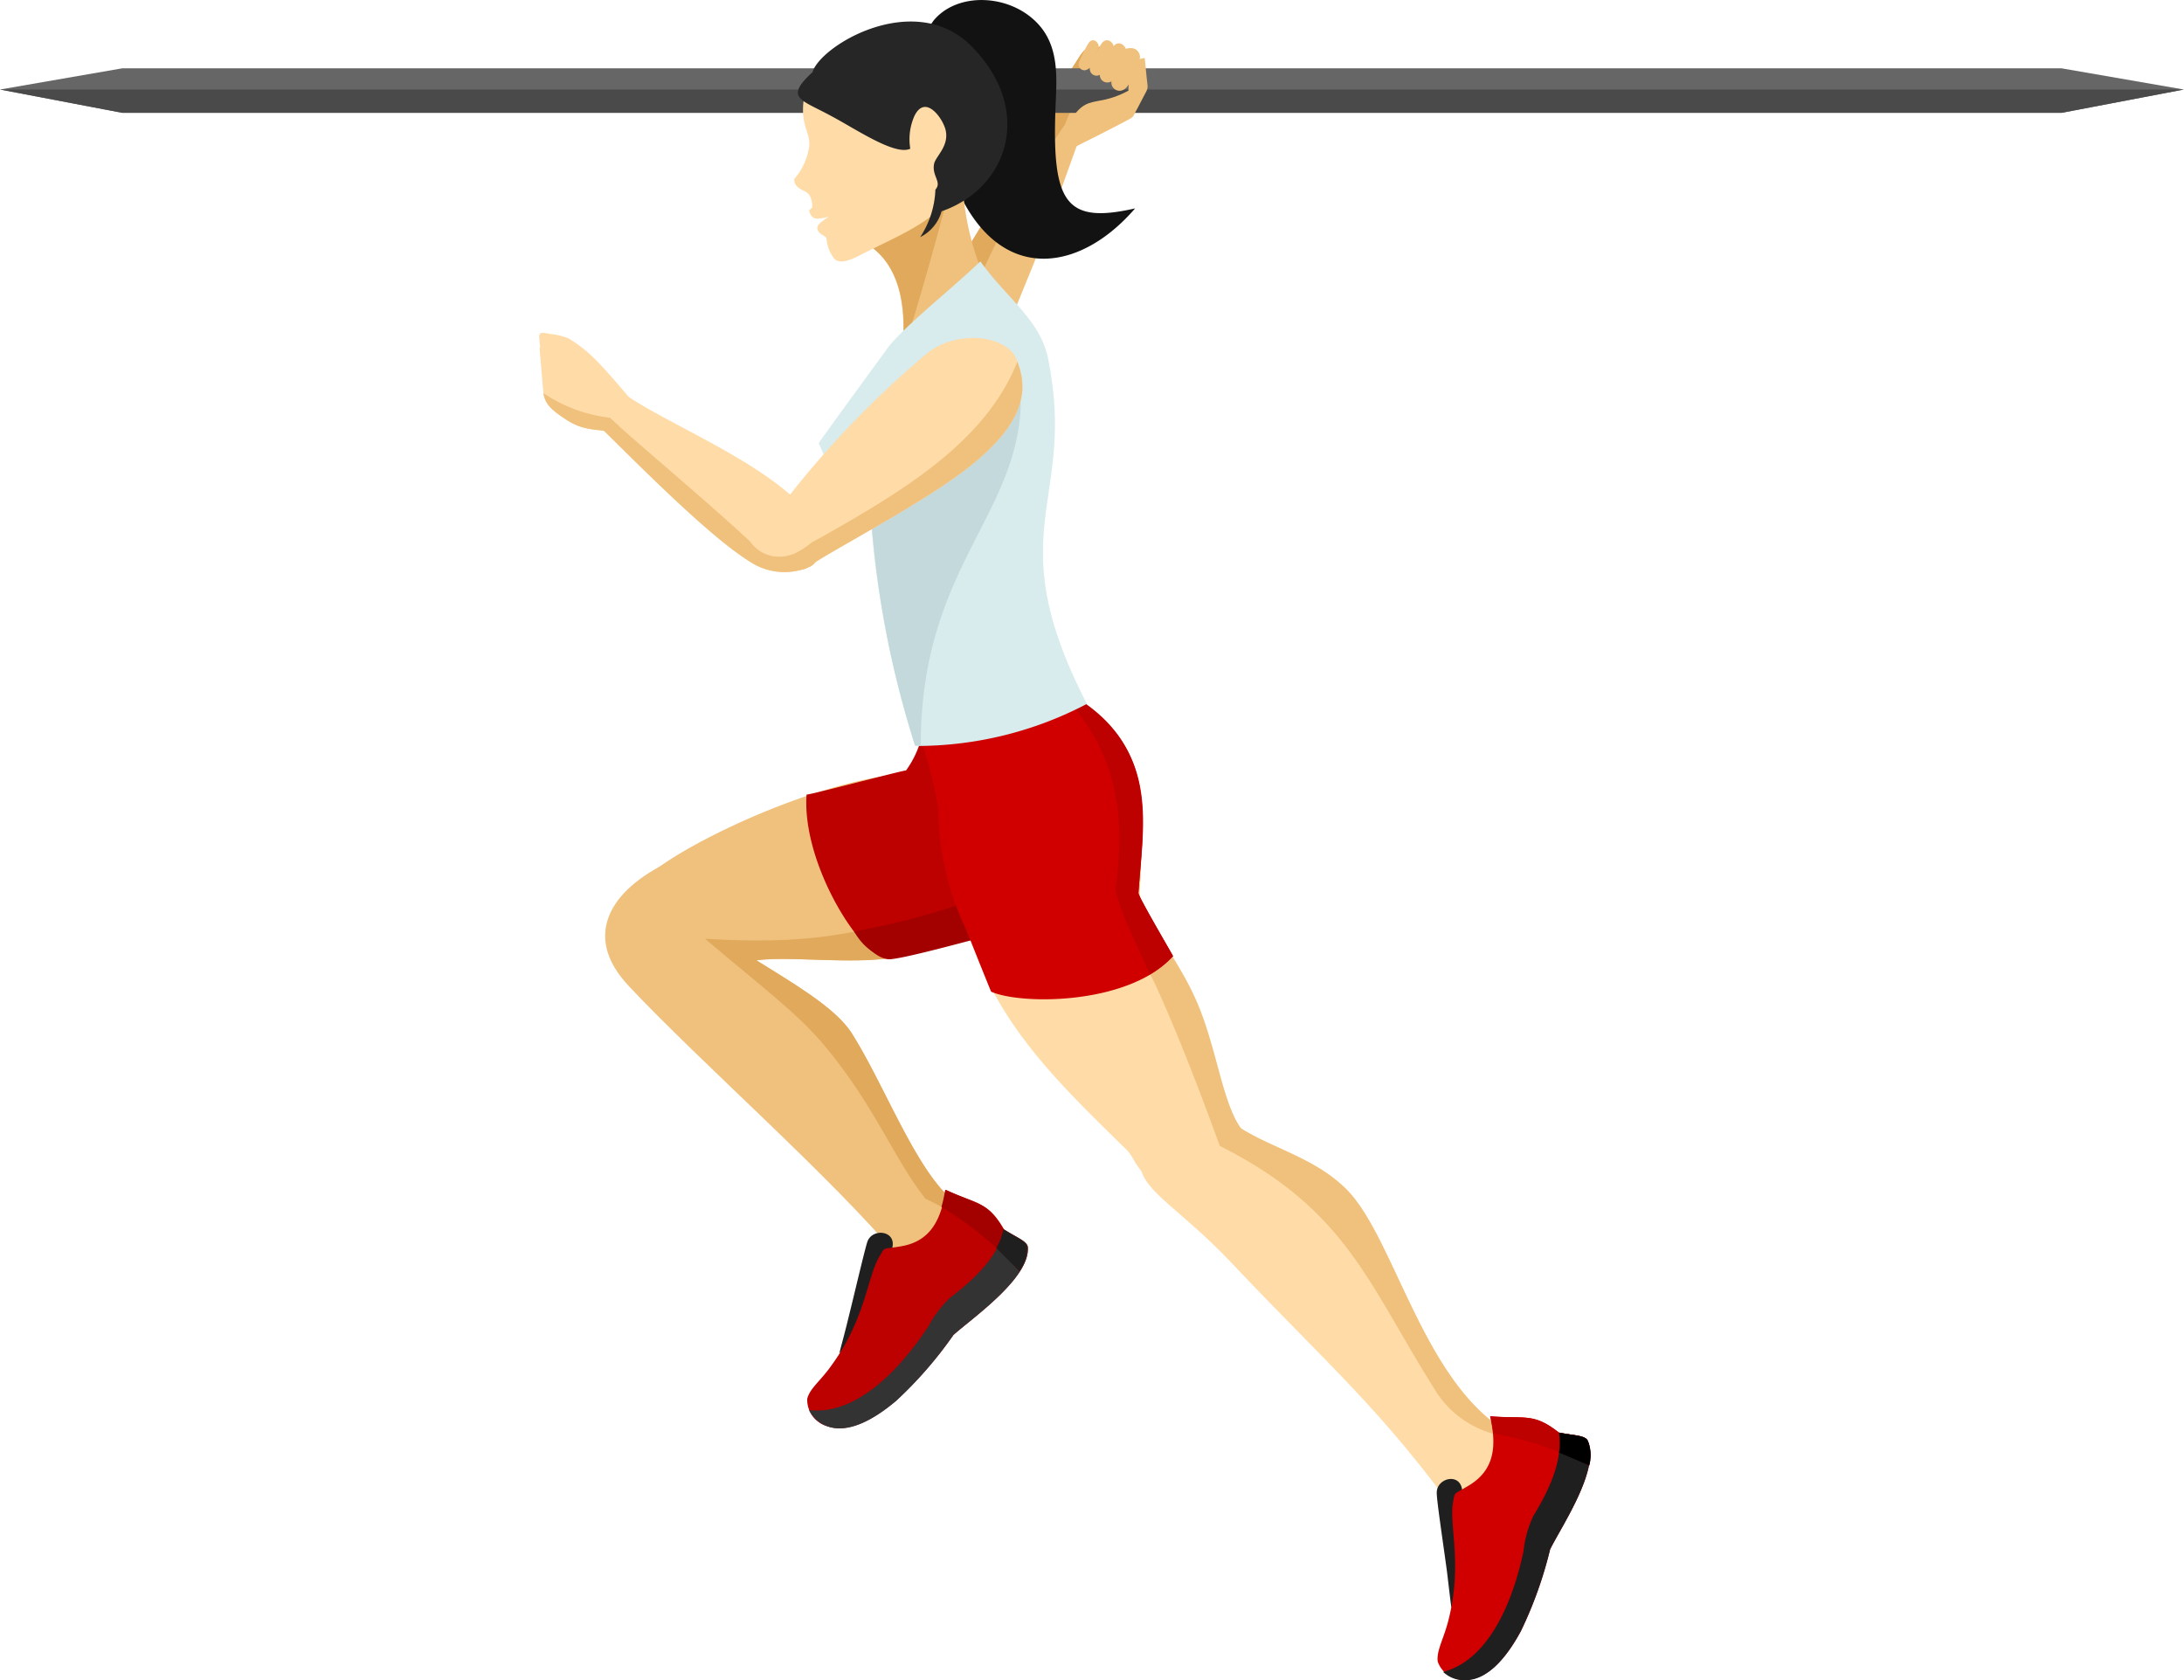 <svg id="Layer_1" data-name="Layer 1" xmlns="http://www.w3.org/2000/svg" viewBox="0 0 133.95 103.05"><defs><style>.cls-1{fill:#f0c17d;}.cls-1,.cls-10,.cls-11,.cls-12,.cls-13,.cls-14,.cls-15,.cls-2,.cls-3,.cls-4,.cls-5,.cls-6,.cls-7,.cls-8,.cls-9{fill-rule:evenodd;}.cls-2{fill:#e0a95c;}.cls-3{fill:#666;}.cls-4{fill:#4a4a4a;}.cls-5{fill:#ffdba7;}.cls-6{fill:#1f1f1f;}.cls-7{fill:#bd0000;}.cls-8{fill:#333;}.cls-9{fill:#a30000;}.cls-10{fill:#d10000;}.cls-11{fill:#121212;}.cls-12{fill:#d8ebed;}.cls-13{fill:#c3d9db;}.cls-14{fill:#262626;}</style></defs><path class="cls-1" d="M303.31,153.7c2.08-3.28,4.05-6.61,6.06-9.91.19-.29.36-.59.54-.89a7.22,7.22,0,0,1,1-2.17l.84-1.31c.3-.44.45-.58,1-.39.21-.29.57-.4.77-.05a.54.54,0,0,1,.85.08c.62-.33.94-.05.95.57l-.3,2.16-.44.3-.49.9-2.53,1.95-2.24,6.24-1.78,4.37a2.77,2.77,0,0,1-4.36,1.11C302.23,155.78,302.93,154.29,303.31,153.7Z" transform="translate(-245.53 -135.97)"/><path class="cls-2" d="M303.31,153.7c2.08-3.28,4.05-6.61,6.06-9.91.19-.29.37-.59.54-.89a7.22,7.22,0,0,1,1-2.17l.84-1.31c.3-.44.45-.58,1-.39.21-.29.57-.4.77-.05a.53.53,0,0,1,.47-.17,14.79,14.79,0,0,0-3.16,4.82c-3.66,5.31-4.73,8.65-7,13l1.09.68a2.75,2.75,0,0,1-1.76-.64C302.23,155.78,302.93,154.29,303.31,153.7Z" transform="translate(-245.53 -135.97)"/><polygon class="cls-3" points="7.5 4.19 126.44 4.19 133.94 5.49 126.44 6.92 7.5 6.92 0 5.49 7.5 4.19"/><polygon class="cls-4" points="133.94 5.49 126.44 6.92 7.5 6.92 0 5.49 133.94 5.49"/><path class="cls-1" d="M311.54,144.94c.93-.46,1.85-.92,2.76-1.4s.62-.28,1-.94l.37-.71c.32-.58.26-.47.19-1.14l-.12-1.22c-.88.06-1,1-1,2-2.37,1.28-2.65-.3-4.26,3.18Z" transform="translate(-245.53 -135.97)"/><path class="cls-1" d="M314.52,139.24a11.53,11.53,0,0,0-.77,1.53c-.3.68.66,1.19,1.06.26l.6-1.36C315.61,139.21,315,138.54,314.52,139.24Z" transform="translate(-245.53 -135.97)"/><path class="cls-1" d="M313.75,138.91a11.64,11.64,0,0,0-.71,1.41c-.29.63.6,1.1,1,.24l.55-1.26C314.75,138.88,314.14,138.26,313.75,138.91Z" transform="translate(-245.53 -135.97)"/><path class="cls-1" d="M313.06,138.69a9,9,0,0,0-.64,1.28c-.26.57.55,1,.88.21l.5-1.13C314,138.67,313.41,138.11,313.06,138.69Z" transform="translate(-245.53 -135.97)"/><path class="cls-1" d="M312.27,138.65a9.06,9.06,0,0,0-.54,1.08c-.22.49.46.85.75.19l.42-1C313,138.63,312.57,138.16,312.27,138.65Z" transform="translate(-245.53 -135.97)"/><path class="cls-5" d="M303,180.21c5.53-3.64,6.41-2.86,8.73-1,3.84,3,3.9,7.43,3.61,11.55.16,1.5,2.3,3.85,3.52,6.68,1.4,3.26,1.72,7,3.24,8.25l-4.28,4a7.34,7.34,0,0,1-2.37-2c-.33-.42-.54-.92-.77-1.15-4.51-4.44-8.87-8.45-10.26-15.39Z" transform="translate(-245.53 -135.97)"/><path class="cls-1" d="M297.79,199.37c2.2,3.49,4.27,9.36,6.86,10.67l-1.7,4.87-2.35-1.86c-3.9-4.72-12.19-12-16.49-16.59-3-3.17-1-6,2.44-7.62,1.79-.72,2.3,4.08,4.58,5.53C293.93,196.14,296.73,197.68,297.79,199.37Z" transform="translate(-245.53 -135.97)"/><path class="cls-1" d="M291.66,194.91c-3.37.2-10.25-2-6.34-5.28,2.49-2.1,10.38-5.82,15.81-6.23a6.66,6.66,0,0,0,1.15-3.73l9.24-1c1.34,3.46,3.09,3.64,3.08,8,0,4.09-1.74,5.68-7.8,6.41-1.84.22-3.4,1.2-6.78,1.65C297.36,195.11,293.47,194.55,291.66,194.91Z" transform="translate(-245.53 -135.97)"/><path class="cls-2" d="M297.79,199.37c2.2,3.49,4.27,9.36,6.86,10.67l-.23.66a15.12,15.12,0,0,0-2.12-1.21c-1.86-2.29-3.05-5.58-6.11-9.28-1.72-2.09-3.81-3.6-7.42-6.67,5.24.33,9.56,0,14.48-2.09,3.94.87,9.9-1.09,11.35-5.13v.37c0,4.09-1.74,5.68-7.8,6.41-1.84.22-3.4,1.2-6.78,1.65-2.53.34-6.19-.15-8.09.12C294.45,196.44,296.83,197.84,297.79,199.37Z" transform="translate(-245.53 -135.97)"/><path class="cls-6" d="M297.17,218.8a32.06,32.06,0,0,0,3.08-6.28c.29-1.08-1.21-1.26-1.52-.4-.16.47-.79,3.18-1.18,4.74-.24,1-.48,1.83-.53,2.07C297,219,297.06,218.92,297.17,218.8Z" transform="translate(-245.53 -135.97)"/><path class="cls-7" d="M304,217.85c1.1-1,4.68-3.46,4.57-5.36,0-.38-.63-.59-1.46-1.12-1-1.73-1.62-1.52-3.57-2.43-.28,1.75-.88,3.14-2.72,3.46-1.15.21-1,0-1.31.56-.78,1.19-.83,3.76-2.94,6.69-.69,1-1.37,1.45-1.53,2.11a1.68,1.68,0,0,0,1.23,1.68c1.28.45,2.82-.39,4.21-1.56A24.69,24.69,0,0,0,304,217.85Z" transform="translate(-245.53 -135.97)"/><path class="cls-8" d="M304,217.85c1.1-1,4.68-3.46,4.57-5.36,0-.38-.63-.59-1.46-1.12h0c-.38,1.84-2.13,3.28-3.33,4.21a6.85,6.85,0,0,0-1.33,1.77c-2,3-4.59,5.41-7.3,5.1a2,2,0,0,0,1.13,1c1.28.45,2.82-.39,4.21-1.56A24.69,24.69,0,0,0,304,217.85Z" transform="translate(-245.53 -135.97)"/><path class="cls-9" d="M308.05,213.93a2.43,2.43,0,0,0,.48-1.44c0-.38-.63-.59-1.46-1.12-1-1.73-1.62-1.52-3.57-2.43a8.09,8.09,0,0,1-.23,1.05A20.94,20.94,0,0,1,308.05,213.93Z" transform="translate(-245.53 -135.97)"/><path class="cls-6" d="M308.05,213.93a2.43,2.43,0,0,0,.48-1.44c0-.38-.63-.59-1.46-1.12h0a4,4,0,0,1-.43,1.15C307.11,213,307.57,213.44,308.05,213.93Z" transform="translate(-245.53 -135.97)"/><path class="cls-7" d="M295,184.7c.32,0,5.8-1.46,6.1-1.48a6,6,0,0,0,1.14-3.55l9.24-1c1.34,3.46,3.09,3.64,3.08,8,0,4.09-1.72,5.79-7.78,6.51-.44.06-5.87,1.58-6.81,1.6C298.43,194.8,294.69,189,295,184.7Z" transform="translate(-245.53 -135.97)"/><path class="cls-9" d="M314.6,186.32v.37c0,4.09-1.72,5.79-7.78,6.51-.44.06-6,1.65-6.81,1.6a3.51,3.51,0,0,1-2.09-1.71,42.85,42.85,0,0,0,6.81-1.77C308.68,192.19,313.15,190.36,314.6,186.32Z" transform="translate(-245.53 -135.97)"/><path class="cls-5" d="M320.6,204.41c2.11,1.86,5.3,2.25,7.55,4.55,2.79,2.84,4.5,11,9.16,14.39.73.53.85,1.86,1.62,2.35l-3.71,3.59c-4.94-6.9-8.15-9.51-14.17-15.88-3.05-3.23-5.32-4.32-5.57-5.86-.14-.89.55-2,2.27-3.53Z" transform="translate(-245.53 -135.97)"/><path class="cls-1" d="M321.65,205.18c2,1.26,4.6,1.84,6.5,3.77,2.79,2.85,4.5,11,9.16,14.4a2.19,2.19,0,0,1,.56.7c-.26-.05-.52-.09-.77-.15a6.14,6.14,0,0,1-3.67-2.87c-4-6.36-5.36-10.91-13.09-14.78-1.06-2.95-2.61-7-4-10-.76-1.6-1.66-2.52-2-3.66a6.52,6.52,0,0,1-.31-2.21,23.22,23.22,0,0,0-3.32-11.87l-.21-.32a16.12,16.12,0,0,1,1.31,1c3.84,3,3.9,7.43,3.61,11.55.16,1.5,2.3,3.85,3.52,6.68S320.51,203.63,321.65,205.18Z" transform="translate(-245.53 -135.97)"/><path class="cls-10" d="M301.63,180.34c5.53-3.64,8-3,10.4-1.23,4.58,3.25,3.61,7.51,3.32,11.63,0,.22,2,3.62,2.13,3.87-2.7,3-9.31,3-11.16,2.18-.06-.11-1.5-3.73-1.55-3.84a17.48,17.48,0,0,1-1.7-7.42A26,26,0,0,0,301.63,180.34Z" transform="translate(-245.53 -135.97)"/><path class="cls-7" d="M310.52,178.36c.42.23,1.09.42,1.51.71,4.48,3.12,3.61,7.55,3.32,11.67,0,.22,2,3.62,2.12,3.87a6.85,6.85,0,0,1-1.43,1.13c-.19-.62-2.19-4.53-2.08-5.33.58-4.25.19-8.32-3.32-11.87Z" transform="translate(-245.53 -135.97)"/><path class="cls-11" d="M310.27,142.48c-.23,5.92.59,7.25,4.88,6.27-3.31,3.84-8,4.61-10.66-.66-.08-.15-2.33-5.32-2.31-5.53s-.47-2.24-.44-2.42a5.46,5.46,0,0,1,1.05-2.91c1.53-1.86,5-1.62,6.63.47C310.48,139.08,310.34,140.83,310.27,142.48Z" transform="translate(-245.53 -135.97)"/><path class="cls-1" d="M298.16,150.65c4.53,2,2.19,9.61,2.06,10.1l6.34-6.42a16.62,16.62,0,0,1-2-7.24Z" transform="translate(-245.53 -135.97)"/><path class="cls-2" d="M298.16,150.65c2.68,1.17,3,4.33,2.71,6.81.12.28,2.39-7.82,2.62-8.84-1.12-2.37,1.2,1.48,1.1-1.53Z" transform="translate(-245.53 -135.97)"/><path class="cls-12" d="M305.66,152c1.49,2.12,3.65,3.58,4.13,5.87,1.86,8.94-3.11,10.56,2.4,21.27a22.46,22.46,0,0,1-10.51,2.58,59.74,59.74,0,0,1-2.74-13.91c-2.7-2.06-1.9-1.86-3.2-4.66.54-.79,4-5.51,4.35-6C301.48,155.56,303.8,153.77,305.66,152Z" transform="translate(-245.53 -135.97)"/><path class="cls-13" d="M302,181.7h-.35A60.2,60.2,0,0,1,299,168.24c4.74-3.94,9.66-12.2,9.08-6.61C307.4,168,302,171.36,302,181.7Z" transform="translate(-245.53 -135.97)"/><path class="cls-5" d="M302.2,157.8a58.77,58.77,0,0,0-8.43,8.78l.79,4.34a1,1,0,0,0,.58-.2c1.07-.82,6.64-3.68,9.56-5.91,4.28-3.27,3.69-5.43,3.19-6.77C307.31,156.5,304.08,156.11,302.2,157.8Z" transform="translate(-245.53 -135.97)"/><path class="cls-5" d="M283.08,159.53c2,1.92,8.48,4.22,11.58,7.41,1.63,1.68,1.29,3.52.49,3.8a3.83,3.83,0,0,1-3.27-.12c-2.6-1.44-7.33-6.32-10.19-9.1Z" transform="translate(-245.53 -135.97)"/><polygon class="cls-5" points="33.75 21.94 33.41 22.47 33.68 23.35 35.16 23.64 34.81 22.5 33.75 21.94"/><path class="cls-5" d="M282.08,158.05a8.93,8.93,0,0,0-1.68-1.33,4.44,4.44,0,0,0-1.14-.27c-.92-.19-.61,0-.59,1.17l.25.09c.2.23.49.4.74.67l.86.93,3.3,2.31.65-.86C283.54,159.67,282.93,158.93,282.08,158.05Z" transform="translate(-245.53 -135.97)"/><path class="cls-5" d="M281.35,158.51l-2.73-1.22.23,2.7c.07.76.53,1.14,1.38,1.7,1.19.79,2,.55,2.89.81l1.06-1.24S281.31,158.54,281.35,158.51Z" transform="translate(-245.53 -135.97)"/><path class="cls-1" d="M294.37,169.86l.19,1.06a1,1,0,0,0,.58-.2c1.07-.82,6.64-3.68,9.56-5.91,4.16-3.17,3.72-5.3,3.23-6.66-2,5-7.09,8-12.67,11.13A3.64,3.64,0,0,1,294.37,169.86Z" transform="translate(-245.53 -135.97)"/><path class="cls-1" d="M295.78,169c.15.89-.16,1.59-.63,1.75a3.83,3.83,0,0,1-3.27-.12c-2.6-1.44-7.33-6.32-10.19-9.1l.09-.12a7.88,7.88,0,0,0,1.15.19c1.95,1.78,5.72,4.91,8.6,7.57.73,1.06,2.27,1.39,3.73.12Z" transform="translate(-245.53 -135.97)"/><path class="cls-1" d="M278.86,160.08c.1.71.55,1.07,1.37,1.61,1.19.79,2,.55,2.89.81l.36-.42-.55-.49A9.15,9.15,0,0,1,278.86,160.08Z" transform="translate(-245.53 -135.97)"/><path class="cls-5" d="M298.26,151.63c-.68.35-1.25.53-1.56.21a2.3,2.3,0,0,1-.48-1.23c0-.11-.17-.16-.4-.34-.46-.45.17-.73.52-1-.69.15-1,.25-1.19-.38l.19-.2a1.27,1.27,0,0,0-.16-.74c-.17-.34-.95-.33-.94-1a3.86,3.86,0,0,0,.92-2c.09-.84-.56-1.29-.33-2.91a4.2,4.2,0,0,1,2.14-3.13c2.1-1.18,5.72-1.72,7.31-.39,4.39,3.69-1,10.13-1.06,10.21C302,149.93,300.06,150.7,298.26,151.63Z" transform="translate(-245.53 -135.97)"/><path class="cls-14" d="M295.36,140.4c.49-1.66,6.28-5.09,9.75-1.6,3.83,3.86,2.31,8.69-1.83,10.13a2.53,2.53,0,0,1-1.31,1.58,5.67,5.67,0,0,0,.93-2.91c.42-.46-.23-.84-.08-1.58.09-.46.93-1.08.71-2.06-.16-.72-1.25-2.26-1.92-.87a3.52,3.52,0,0,0-.25,2l0,0c-.92.45-3.33-1.2-4.84-2C294.64,142.06,293.62,142,295.36,140.4Z" transform="translate(-245.53 -135.97)"/><path class="cls-6" d="M334.63,234.36a32.82,32.82,0,0,0,.58-7c-.13-1.11-1.59-.74-1.56.18,0,.5.42,3.26.63,4.84.12,1,.22,1.88.26,2.13C334.55,234.61,334.57,234.51,334.63,234.36Z" transform="translate(-245.53 -135.97)"/><path class="cls-10" d="M340.6,231c.66-1.36,3.1-4.93,2.3-6.66-.15-.35-.8-.32-1.77-.51-1.58-1.24-2.06-.82-4.21-1,.39,1.73.33,3.24-1.26,4.22-1,.61-.89.39-1,1-.29,1.39.6,3.81-.3,7.31-.29,1.14-.74,1.85-.65,2.52a1.69,1.69,0,0,0,1.77,1.11c1.34-.05,2.47-1.39,3.34-3A25,25,0,0,0,340.6,231Z" transform="translate(-245.53 -135.97)"/><path class="cls-6" d="M340.6,231c.66-1.36,3.1-4.93,2.3-6.66-.15-.35-.8-.32-1.77-.51h0c.31,1.86-.79,3.84-1.57,5.14a6.75,6.75,0,0,0-.59,2.13c-.73,3.48-2.3,6.72-4.93,7.41a1.94,1.94,0,0,0,1.42.51c1.34-.05,2.47-1.39,3.34-3A25,25,0,0,0,340.6,231Z" transform="translate(-245.53 -135.97)"/><path class="cls-7" d="M343,225.85a2.37,2.37,0,0,0-.08-1.51c-.15-.34-.8-.32-1.77-.51-1.58-1.24-2.06-.82-4.21-1,.08.37.14.72.18,1.06A20.82,20.82,0,0,1,343,225.85Z" transform="translate(-245.53 -135.97)"/><path class="cls-15" d="M343,225.85a2.37,2.37,0,0,0-.08-1.51c-.15-.34-.8-.32-1.77-.51h0a4.23,4.23,0,0,1,0,1.23C341.76,225.31,342.36,225.57,343,225.85Z" transform="translate(-245.53 -135.97)"/></svg>